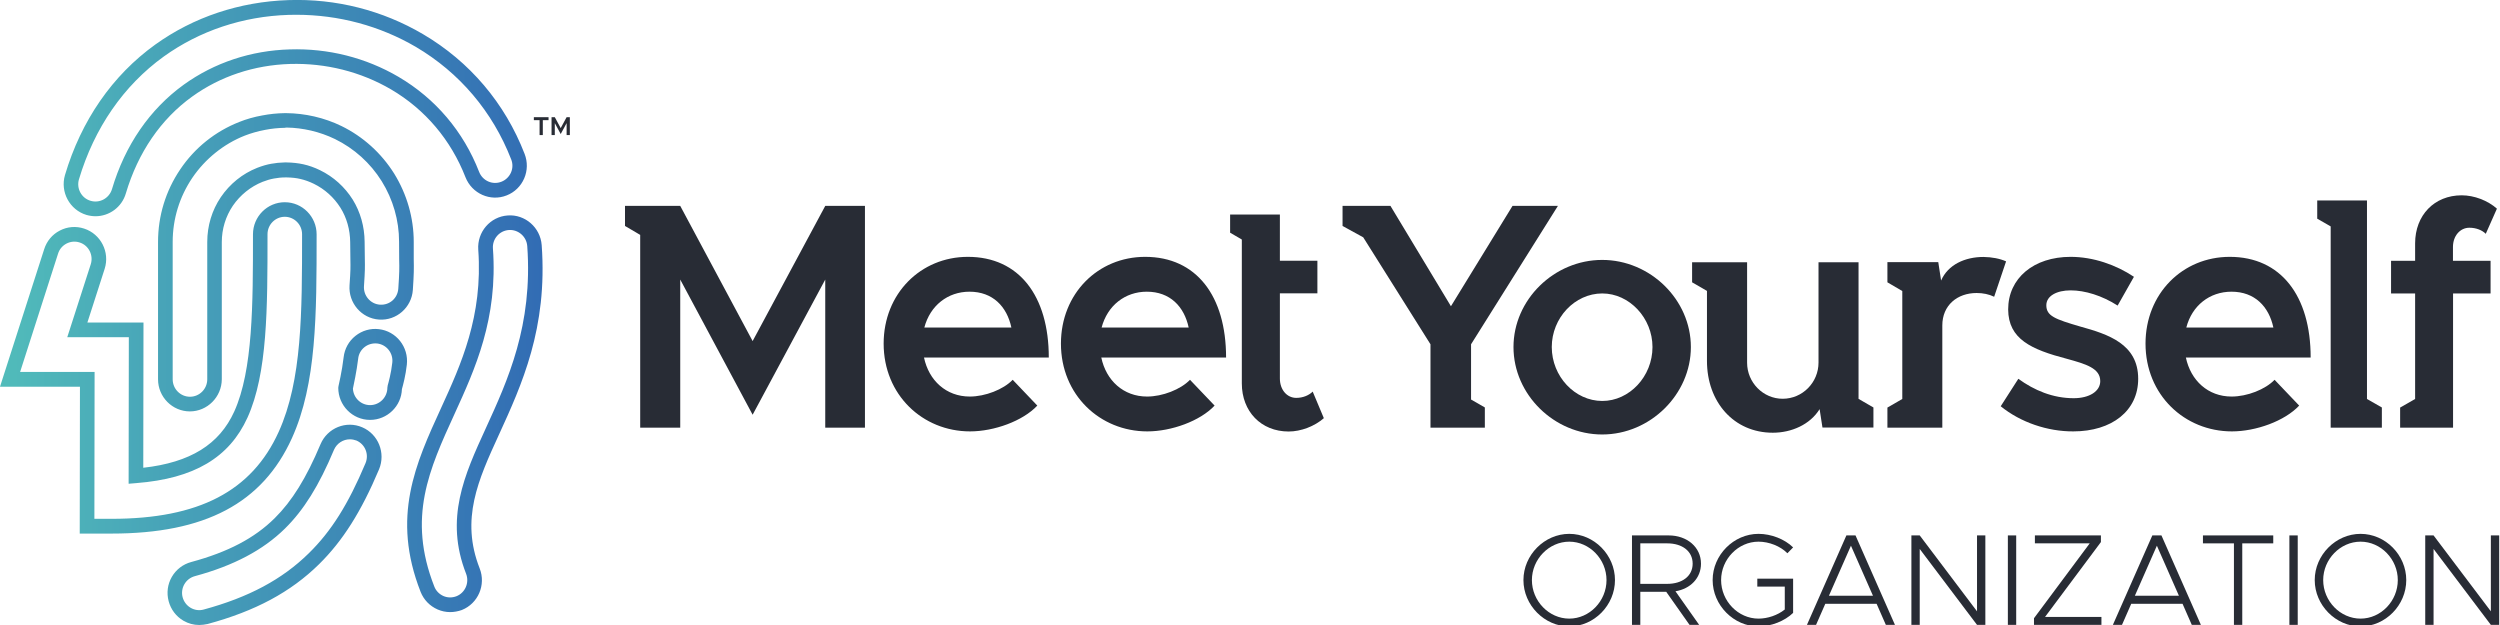 <svg width="192" height="48" viewBox="0 0 192 48" fill="none" xmlns="http://www.w3.org/2000/svg">
<g clip-path="url(#clip0_1556_3021)">
<path d="M15.304 48C14.875 48 14.464 47.89 14.086 47.67C13.523 47.339 13.12 46.806 12.952 46.171C12.784 45.535 12.868 44.875 13.195 44.307C13.523 43.74 14.052 43.334 14.682 43.164C17.504 42.402 19.545 41.335 21.099 39.794C22.426 38.481 23.518 36.728 24.618 34.111C25.148 32.866 26.584 32.282 27.819 32.816C29.053 33.341 29.633 34.789 29.112 36.042C27.743 39.294 26.323 41.538 24.509 43.325C22.325 45.476 19.604 46.933 15.942 47.924C15.732 47.966 15.514 48 15.304 48ZM26.869 33.739C26.357 33.739 25.87 34.044 25.651 34.543C24.492 37.312 23.325 39.175 21.88 40.598C20.2 42.25 17.941 43.444 14.968 44.248C14.623 44.341 14.338 44.562 14.161 44.866C13.985 45.171 13.934 45.535 14.027 45.874C14.119 46.213 14.338 46.501 14.64 46.679C14.942 46.857 15.304 46.907 15.639 46.814C19.1 45.874 21.67 44.502 23.711 42.495C25.442 40.801 26.743 38.727 28.07 35.576C28.356 34.899 28.045 34.12 27.373 33.832C27.214 33.773 27.037 33.739 26.869 33.739ZM34.572 47.009C34.244 47.009 33.916 46.941 33.606 46.806C33.009 46.543 32.547 46.069 32.304 45.459C30.044 39.701 31.909 35.627 33.883 31.317C35.395 28.014 37.1 24.279 36.73 19.173C36.638 17.818 37.646 16.641 38.99 16.547C40.325 16.446 41.501 17.471 41.602 18.826C42.064 25.202 40.073 29.547 38.318 33.383C36.722 36.864 35.353 39.87 36.839 43.655C37.335 44.917 36.722 46.348 35.47 46.848C35.185 46.95 34.874 47.009 34.572 47.009ZM37.856 19.08C38.251 24.483 36.478 28.353 34.916 31.774C32.959 36.051 31.271 39.734 33.354 45.044C33.48 45.375 33.732 45.629 34.051 45.773C34.378 45.916 34.731 45.916 35.059 45.789C35.731 45.519 36.058 44.748 35.798 44.07C34.135 39.828 35.672 36.466 37.301 32.909C38.998 29.2 40.93 24.991 40.493 18.902C40.443 18.173 39.804 17.614 39.082 17.665C38.351 17.716 37.805 18.351 37.856 19.08ZM8.559 40.979H6.123L6.14 29.699H0L3.393 19.139C3.587 18.521 4.015 18.004 4.594 17.708C5.174 17.403 5.838 17.352 6.459 17.555C7.736 17.97 8.45 19.351 8.038 20.646L6.711 24.77H11.02L11.003 35.924C14.615 35.517 16.841 34.137 17.991 31.605C19.428 28.429 19.428 23.356 19.428 17.996C19.428 16.632 20.528 15.531 21.872 15.531C23.224 15.531 24.316 16.641 24.316 17.996C24.316 24.152 24.316 29.462 22.418 33.654C20.15 38.651 15.749 40.979 8.559 40.979ZM7.249 39.845H8.567C15.262 39.845 19.335 37.727 21.401 33.171C23.199 29.208 23.199 24.008 23.199 17.987C23.199 17.25 22.603 16.649 21.872 16.649C21.141 16.649 20.545 17.25 20.545 17.987C20.545 23.712 20.545 28.666 19.008 32.07C17.605 35.153 14.9 36.754 10.482 37.101L9.878 37.152L9.894 25.897H5.166L6.971 20.291C7.19 19.596 6.812 18.842 6.115 18.622C5.779 18.512 5.418 18.546 5.107 18.707C4.796 18.868 4.561 19.147 4.46 19.478L1.545 28.564H7.265L7.249 39.845ZM28.423 32.248C27.071 32.248 25.979 31.139 25.979 29.784L25.996 29.657C25.996 29.648 26.273 28.48 26.391 27.438C26.466 26.786 26.785 26.202 27.298 25.795C27.81 25.389 28.448 25.202 29.095 25.279C30.431 25.431 31.397 26.651 31.245 28.006C31.153 28.844 30.96 29.555 30.867 29.886C30.826 31.19 29.742 32.248 28.423 32.248ZM27.105 29.843C27.138 30.555 27.718 31.113 28.423 31.113C29.154 31.113 29.75 30.512 29.75 29.775L29.776 29.598C29.834 29.394 30.036 28.683 30.128 27.853C30.212 27.125 29.692 26.464 28.969 26.38C28.616 26.346 28.272 26.439 27.995 26.659C27.718 26.879 27.541 27.201 27.508 27.548C27.39 28.53 27.163 29.564 27.105 29.843ZM14.581 31.596C13.237 31.596 12.137 30.487 12.137 29.132V18.58C12.137 16.581 12.725 14.659 13.842 13.008C14.959 11.348 16.53 10.094 18.378 9.366C18.924 9.146 19.52 8.977 20.142 8.866C20.713 8.756 21.292 8.697 21.863 8.689H21.981C22.72 8.697 23.417 8.782 24.131 8.943C24.862 9.112 25.567 9.358 26.223 9.679C27.886 10.492 29.28 11.754 30.271 13.329C31.254 14.921 31.775 16.734 31.775 18.58V19.901C31.791 20.663 31.791 20.994 31.707 22.264C31.615 23.619 30.439 24.643 29.104 24.542C27.76 24.449 26.752 23.263 26.844 21.916C26.928 20.739 26.92 20.528 26.911 19.994L26.895 18.605C26.886 17.64 26.626 16.717 26.147 15.955C25.643 15.159 24.938 14.524 24.106 14.117C23.762 13.948 23.409 13.821 23.064 13.744C22.754 13.668 22.409 13.634 22.031 13.626H21.905C21.595 13.626 21.309 13.66 21.04 13.71C20.755 13.761 20.469 13.846 20.167 13.964C19.251 14.329 18.445 14.981 17.882 15.802C17.328 16.624 17.034 17.589 17.034 18.597V29.132C17.025 30.487 15.925 31.596 14.581 31.596ZM21.922 9.815C21.376 9.823 20.864 9.874 20.352 9.976C19.806 10.078 19.276 10.23 18.798 10.416C17.185 11.051 15.757 12.203 14.774 13.651C13.783 15.116 13.262 16.819 13.262 18.58V29.132C13.262 29.869 13.859 30.47 14.59 30.47C15.32 30.47 15.917 29.869 15.917 29.132V18.58C15.917 17.343 16.278 16.149 16.958 15.142C17.655 14.117 18.621 13.338 19.755 12.889C20.125 12.745 20.494 12.635 20.839 12.576C21.158 12.516 21.511 12.482 21.872 12.474H21.989C22.485 12.482 22.913 12.533 23.3 12.618C23.72 12.711 24.156 12.864 24.585 13.075C25.61 13.575 26.475 14.354 27.088 15.328C27.676 16.276 27.995 17.403 28.003 18.572L28.02 19.96C28.029 20.502 28.037 20.748 27.953 21.976C27.902 22.704 28.448 23.348 29.179 23.399C29.927 23.449 30.54 22.899 30.59 22.162C30.674 20.943 30.674 20.629 30.657 19.943L30.649 18.563C30.649 16.928 30.187 15.319 29.314 13.914C28.44 12.516 27.197 11.399 25.727 10.679C25.148 10.399 24.526 10.179 23.879 10.027C23.249 9.883 22.628 9.806 22.04 9.798H21.922V9.815ZM7.333 16.607C7.106 16.607 6.871 16.573 6.635 16.505C5.35 16.116 4.611 14.744 4.989 13.448C6.232 9.264 8.626 5.792 11.927 3.421C14.867 1.312 18.395 0.135 22.141 0.008C25.803 -0.119 29.381 0.796 32.489 2.625C36.075 4.734 38.78 7.918 40.291 11.822C40.527 12.432 40.518 13.101 40.258 13.702C39.998 14.303 39.519 14.769 38.914 15.006C37.663 15.506 36.243 14.871 35.748 13.609C34.63 10.746 32.657 8.409 30.036 6.868C27.701 5.504 25.022 4.835 22.283 4.912C19.52 4.996 16.916 5.86 14.758 7.418C12.355 9.146 10.6 11.712 9.668 14.845C9.357 15.921 8.383 16.607 7.333 16.607ZM22.754 1.135C22.561 1.135 22.367 1.135 22.166 1.143C18.646 1.253 15.329 2.363 12.574 4.344C9.491 6.571 7.24 9.832 6.064 13.77C5.854 14.473 6.257 15.218 6.955 15.421C7.652 15.633 8.391 15.226 8.601 14.524C9.6 11.153 11.507 8.384 14.111 6.504C16.454 4.818 19.268 3.878 22.258 3.794C25.206 3.701 28.096 4.429 30.607 5.902C33.446 7.571 35.588 10.094 36.797 13.202C37.066 13.888 37.831 14.227 38.511 13.956C38.838 13.829 39.099 13.575 39.242 13.253C39.384 12.931 39.393 12.567 39.258 12.237C37.831 8.57 35.294 5.581 31.934 3.599C29.162 1.981 26.004 1.135 22.754 1.135Z" fill="url(#paint0_linear_1556_3021)"/>
<path d="M77.775 29.168L79.665 31.15C78.556 32.335 76.347 33.131 74.5 33.131C70.863 33.131 67.864 30.328 67.864 26.39C67.864 22.546 70.712 19.726 74.332 19.726C78.263 19.726 80.547 22.724 80.547 27.457H70.963C71.333 29.219 72.66 30.455 74.483 30.455C75.659 30.455 77.061 29.913 77.775 29.168ZM70.989 25.154H77.674C77.33 23.545 76.247 22.402 74.458 22.402C72.786 22.402 71.434 23.469 70.989 25.154Z" fill="#282C35"/>
<path d="M91.391 29.168L93.281 31.15C92.172 32.335 89.963 33.131 88.115 33.131C84.478 33.131 81.48 30.328 81.48 26.39C81.48 22.546 84.327 19.726 87.947 19.726C91.878 19.726 94.163 22.723 94.163 27.457H84.579C84.949 29.219 86.276 30.455 88.098 30.455C89.274 30.455 90.677 29.913 91.391 29.168ZM84.604 25.154H91.29C90.946 23.545 89.862 22.402 88.073 22.402C86.402 22.402 85.049 23.469 84.604 25.154Z" fill="#282C35"/>
<path d="M116.236 26.653C116.236 23.011 119.36 19.962 123.048 19.962C126.735 19.962 129.859 23.011 129.859 26.653C129.859 30.294 126.735 33.368 123.048 33.368C119.36 33.368 116.236 30.303 116.236 26.653ZM126.911 26.653C126.911 24.425 125.139 22.537 123.056 22.537C120.939 22.537 119.176 24.417 119.176 26.653C119.176 28.905 120.948 30.794 123.056 30.794C125.139 30.794 126.911 28.914 126.911 26.653Z" fill="#282C35"/>
<path d="M136.151 33.233C133.153 33.233 131.095 30.87 131.095 27.72V22.342L129.953 21.682V20.14H134.177V27.855C134.177 29.38 135.412 30.625 136.907 30.625C138.436 30.625 139.662 29.371 139.662 27.847V20.14H142.736V30.633L143.879 31.294V32.835H139.965L139.746 31.421C139.015 32.606 137.588 33.233 136.151 33.233Z" fill="#282C35"/>
<path d="M153.655 31.201L155.008 29.092C156.234 29.981 157.662 30.582 159.258 30.582C160.459 30.582 161.299 30.057 161.299 29.27C161.299 28.279 160.19 27.957 158.745 27.559C155.99 26.839 154.243 26.043 154.227 23.765C154.227 21.36 156.192 19.726 159.023 19.726C160.77 19.726 162.517 20.344 163.886 21.258L162.634 23.469C161.433 22.698 160.123 22.3 159.023 22.3C157.964 22.3 157.158 22.724 157.158 23.443C157.158 24.265 157.821 24.51 159.762 25.078C161.904 25.671 164.213 26.416 164.213 29.092C164.213 31.548 162.198 33.131 159.224 33.131C157.267 33.14 155.184 32.445 153.655 31.201Z" fill="#282C35"/>
<path d="M174.687 29.168L176.577 31.15C175.468 32.335 173.259 33.131 171.411 33.131C167.774 33.131 164.776 30.328 164.776 26.39C164.776 22.546 167.623 19.726 171.243 19.726C175.174 19.726 177.459 22.723 177.459 27.457H167.875C168.245 29.219 169.572 30.455 171.386 30.455C172.579 30.455 173.973 29.913 174.687 29.168ZM167.909 25.154H174.595C174.25 23.545 173.167 22.402 171.378 22.402C169.698 22.402 168.345 23.469 167.909 25.154Z" fill="#282C35"/>
<path d="M101.671 32.115C100.966 32.733 99.924 33.14 98.967 33.14C96.85 33.14 95.372 31.599 95.372 29.448V18.396L94.473 17.871V16.474H98.295V20.022H101.176V22.529H98.295V29.066C98.295 29.93 98.832 30.557 99.555 30.557C100.076 30.557 100.538 30.354 100.815 30.074L101.671 32.115Z" fill="#282C35"/>
<path d="M66.428 15.813V32.843H63.379V21.47L57.802 31.852L52.242 21.47V32.843H49.167V18.04L48 17.354V15.813H52.242L57.802 26.195L63.379 15.813H66.428Z" fill="#282C35"/>
<path d="M112.977 30.684L114.036 31.293V32.843H109.861V26.441L104.696 18.226L103.108 17.354V15.813H106.787L111.432 23.519L116.161 15.813H119.647L112.977 26.441V30.684Z" fill="#282C35"/>
<path d="M154.067 20.073L153.151 22.791C152.756 22.596 152.286 22.503 151.807 22.503C150.321 22.503 149.17 23.443 149.17 24.993V32.843H144.953V31.302L146.096 30.642V22.351L144.953 21.682V20.132H148.859L149.077 21.546C149.607 20.318 150.925 19.734 152.328 19.734C152.975 19.742 153.596 19.861 154.067 20.073Z" fill="#282C35"/>
<path d="M182.927 31.294V32.843H178.996V17.388L177.963 16.795V15.398H181.784V30.642L182.927 31.294Z" fill="#282C35"/>
<path d="M191.276 20.03V22.537H188.395V32.843H184.33V31.302L185.481 30.642V22.537H183.633V20.03H185.481V18.692C185.481 16.533 186.951 15 189.059 15C190.016 15 191.058 15.398 191.763 16.025L190.907 17.956C190.629 17.676 190.167 17.49 189.647 17.49C188.941 17.49 188.387 18.108 188.387 18.972V20.03H191.276Z" fill="#282C35"/>
<path d="M41.44 10.374V9.228H41V9H42.128V9.228H41.688V10.374H41.44Z" fill="#282C35"/>
<path d="M42.359 10.374V9H42.609L43.062 9.838L43.516 9H43.764V10.374H43.516V9.456L43.062 10.294L42.609 9.456V10.374H42.359Z" fill="#282C35"/>
<path d="M120.52 48.11C118.62 48.11 117 46.48 117 44.55C117 42.62 118.62 41 120.52 41C122.43 41 124.03 42.62 124.03 44.55C124.03 46.48 122.43 48.11 120.52 48.11ZM120.52 47.51C122.08 47.51 123.38 46.16 123.38 44.55C123.38 42.95 122.08 41.6 120.52 41.6C118.96 41.6 117.65 42.95 117.65 44.55C117.65 46.16 118.96 47.51 120.52 47.51Z" fill="#282C35"/>
<path d="M130.636 43.29C130.636 44.4 129.826 45.22 128.676 45.41L130.496 47.99H129.756L127.966 45.45H125.976V47.99H125.336V41.12H128.156C129.566 41.12 130.636 42.02 130.636 43.29ZM125.976 41.73V44.84H128.046C129.196 44.84 129.996 44.24 129.996 43.29C129.996 42.33 129.196 41.73 128.046 41.73H125.976Z" fill="#282C35"/>
<path d="M134.961 45.05V44.44H137.711V47.07C137.061 47.7 136.021 48.11 135.051 48.11C133.151 48.11 131.531 46.48 131.531 44.55C131.531 42.62 133.151 41 135.051 41C136.021 41 137.061 41.4 137.711 42.04L137.271 42.49C136.731 41.94 135.861 41.6 135.051 41.6C133.491 41.6 132.181 42.95 132.181 44.55C132.181 46.16 133.491 47.51 135.051 47.51C135.761 47.51 136.521 47.25 137.071 46.81V45.05H134.961Z" fill="#282C35"/>
<path d="M144.833 47.99L144.123 46.37H140.183L139.473 47.99H138.773L141.803 41.12H142.503L145.533 47.99H144.833ZM140.463 45.75H143.843L142.153 41.91L140.463 45.75Z" fill="#282C35"/>
<path d="M146.795 47.99V41.12H147.435L151.835 46.95V41.12H152.475V47.99H151.835L147.435 42.16V47.99H146.795Z" fill="#282C35"/>
<path d="M154.204 47.99V41.12H154.844V47.99H154.204Z" fill="#282C35"/>
<path d="M156.21 47.99V47.48L160.49 41.73H156.28V41.12H161.35V41.63L157.06 47.38H161.39V47.99H156.21Z" fill="#282C35"/>
<path d="M168.329 47.99L167.619 46.37H163.679L162.969 47.99H162.269L165.299 41.12H165.999L169.029 47.99H168.329ZM163.959 45.75H167.339L165.649 41.91L163.959 45.75Z" fill="#282C35"/>
<path d="M171.566 47.99V41.73H169.186V41.12H174.586V41.73H172.206V47.99H171.566Z" fill="#282C35"/>
<path d="M175.825 47.99V41.12H176.465V47.99H175.825Z" fill="#282C35"/>
<path d="M181.291 48.11C179.391 48.11 177.771 46.48 177.771 44.55C177.771 42.62 179.391 41 181.291 41C183.201 41 184.801 42.62 184.801 44.55C184.801 46.48 183.201 48.11 181.291 48.11ZM181.291 47.51C182.851 47.51 184.151 46.16 184.151 44.55C184.151 42.95 182.851 41.6 181.291 41.6C179.731 41.6 178.421 42.95 178.421 44.55C178.421 46.16 179.731 47.51 181.291 47.51Z" fill="#282C35"/>
<path d="M186.258 47.99V41.12H186.898L191.298 46.95V41.12H191.938V47.99H191.298L186.898 42.16V47.99H186.258Z" fill="#282C35"/>
</g>
<defs>
<linearGradient id="paint0_linear_1556_3021" x1="0" y1="23.998" x2="41.669" y2="23.998" gradientUnits="userSpaceOnUse">
<stop stop-color="#51BCBA"/>
<stop offset="1" stop-color="#326CB4"/>
</linearGradient>
<clipPath id="clip0_1556_3021">
<rect width="192" height="48" fill="white"/>
</clipPath>
</defs>
</svg>
